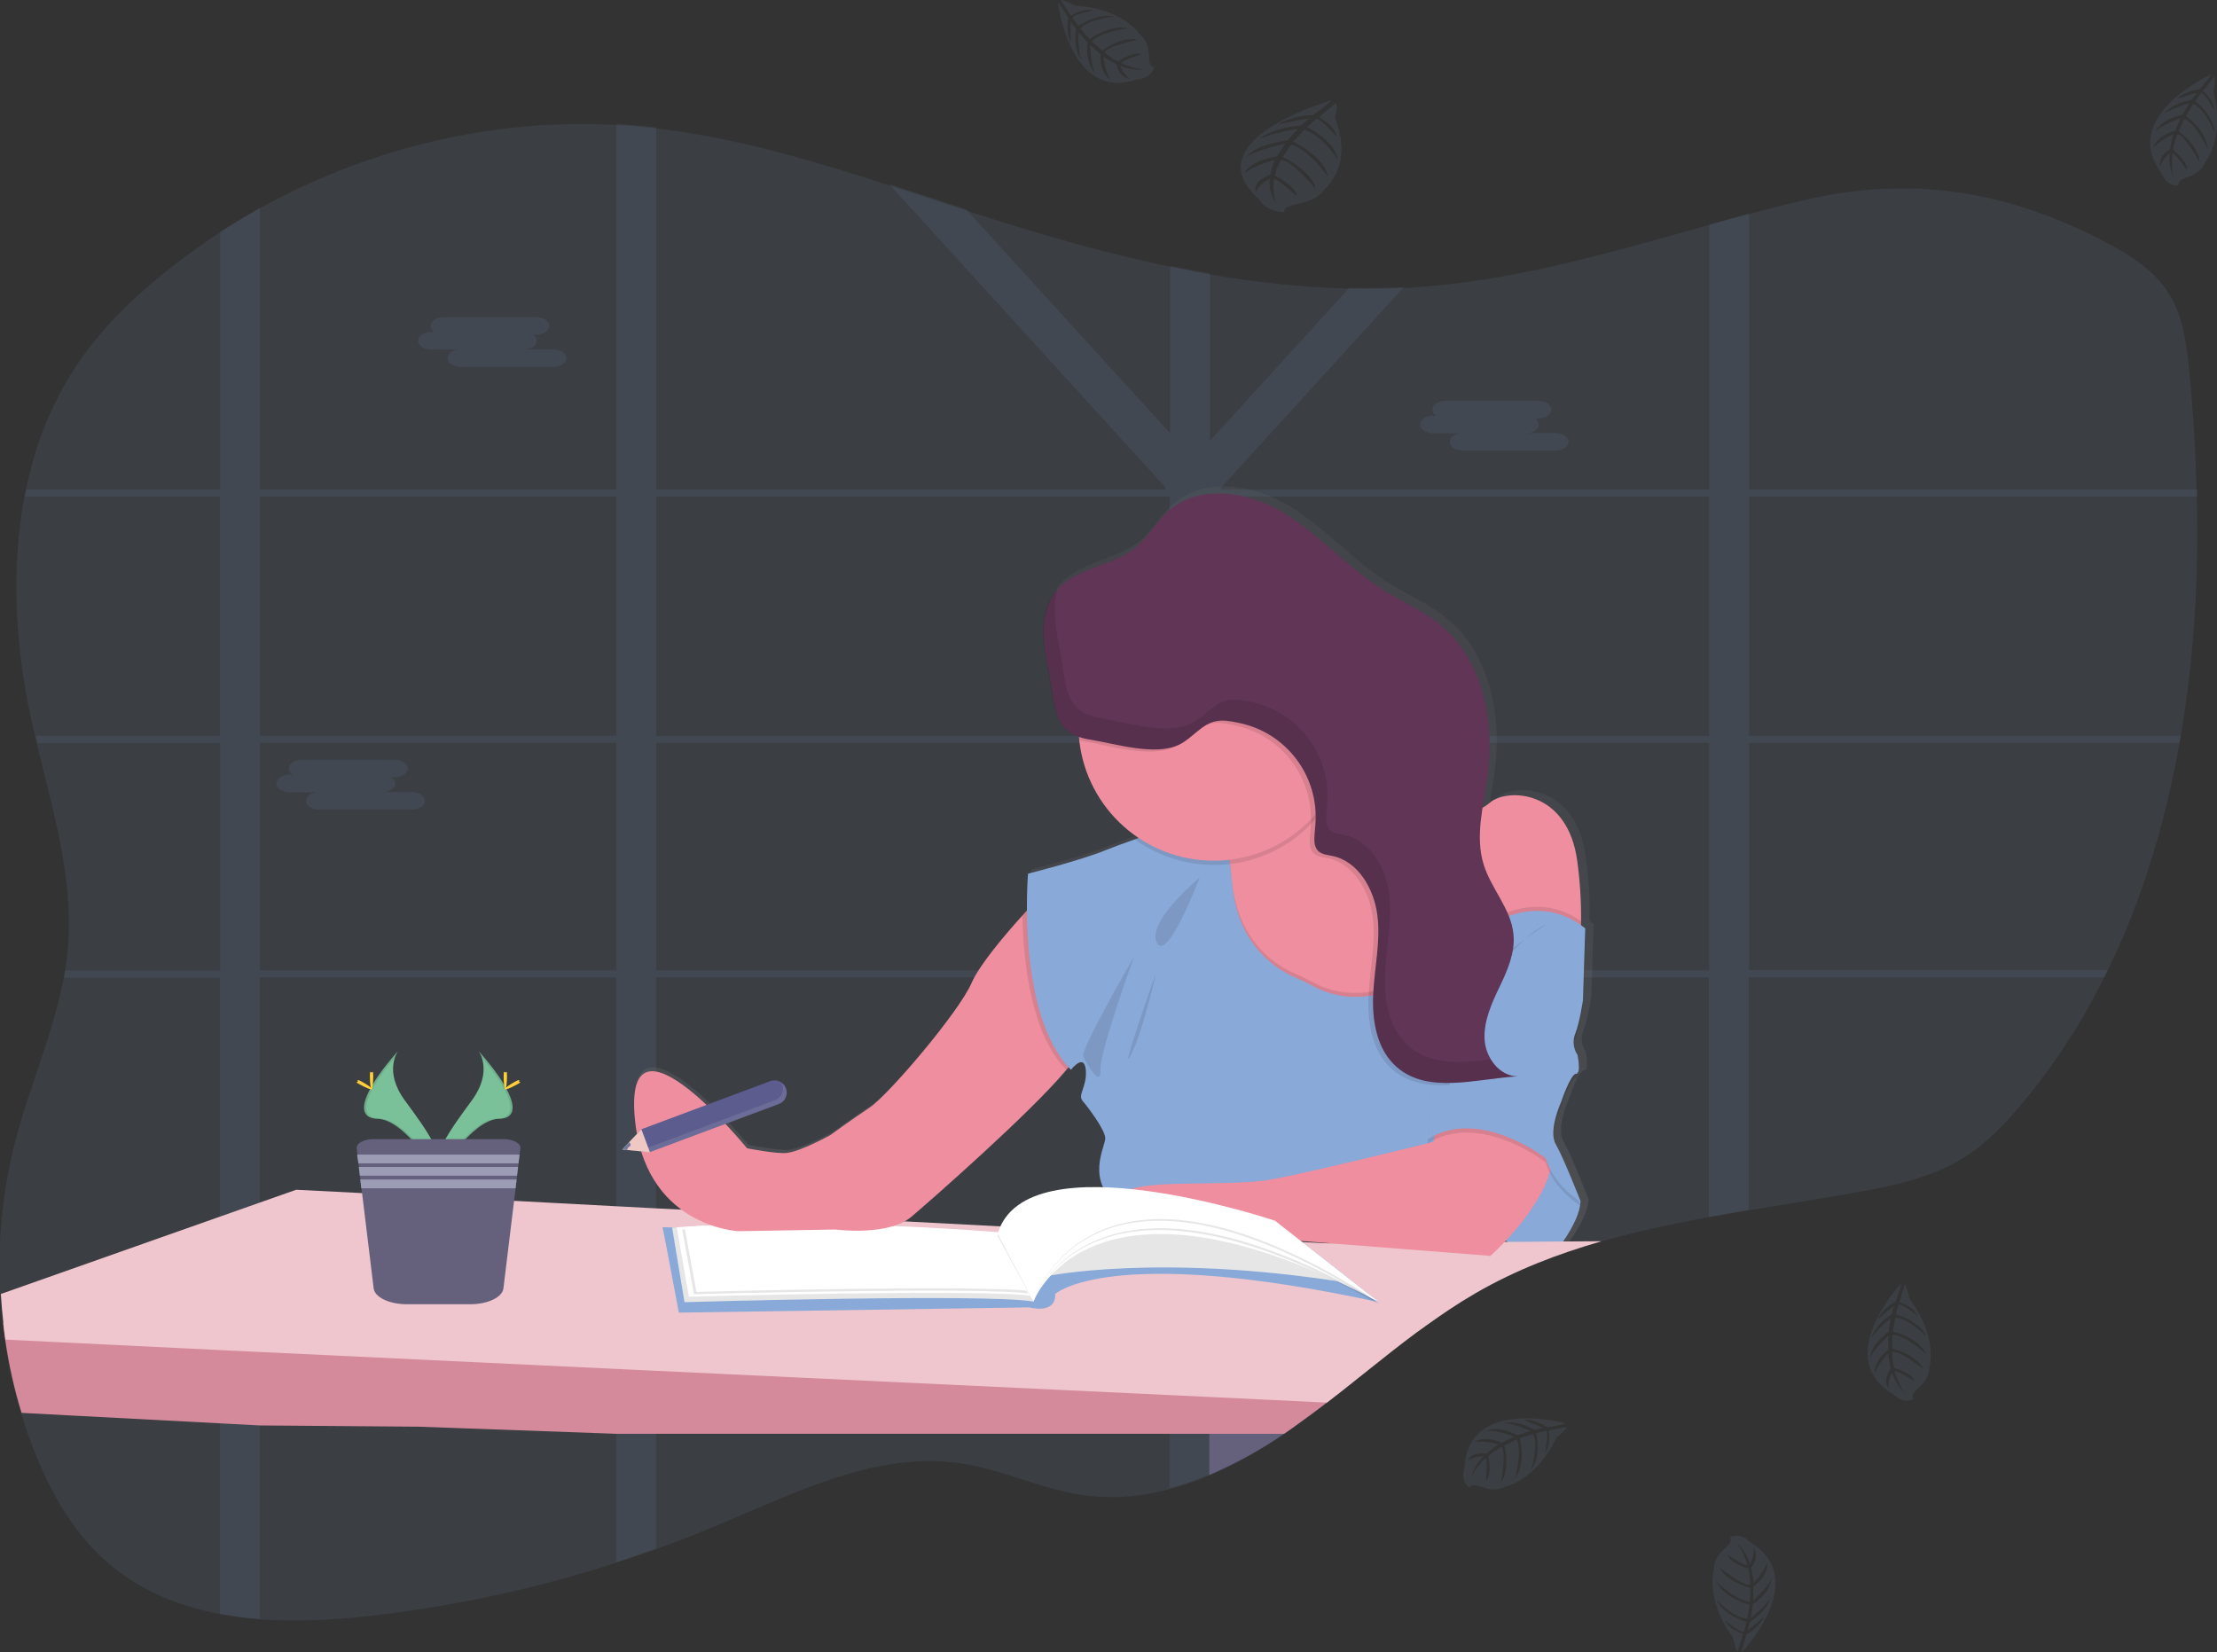 <?xml version="1.0" encoding="utf-8"?>
<!-- Generator: Adobe Illustrator 24.2.3, SVG Export Plug-In . SVG Version: 6.00 Build 0)  -->
<svg version="1.1" id="_x30_fa3c922-2890-4e83-a6a7-5bb6074ca9fa"
	 xmlns="http://www.w3.org/2000/svg" xmlns:xlink="http://www.w3.org/1999/xlink" x="0px" y="0px" viewBox="0 0 1059.1 789.4"
	 style="enable-background:new 0 0 1059.1 789.4;" xml:space="preserve">
<rect x="0" y="0" width="1059.1" height="789.4" fill="#333333" stroke="none"/>
<style type="text/css">
	.st0{opacity:0.1;enable-background:new    ;}
	.st1{opacity:0.1;fill:#89A9D8;enable-background:new    ;}
	.st2{fill:#65617D;}
	.st3{fill:url(#SVGID_1_);}
	.st4{fill:#EE8E9E;}
	.st5{fill:#89A9D8;}
	.st6{fill:#D48A9B;}
	.st7{fill:#EFC6CD;}
	.st8{fill:#FFFFFF;}
	.st9{fill:#7AC19A;}
	.st10{fill:#FFD037;}
	.st11{fill:#9D9CB5;}
	.st12{fill:#603556;}
	.st13{fill:#5C5C8E;}
	.st14{opacity:0.1;fill:#FFFFFF;enable-background:new    ;}
	.st15{fill:#EFC8C4;}
	.st16{fill:#727A9C;}
</style>
<path class="st0" d="M741.9,599.7c0,0,12.7-15.3,13.1-25.4L742.3,553l-11.2-12l-20.9,40.4C710.2,581.4,724,605.2,741.9,599.7z"/>
<path class="st1" d="M1041.8,351.5c-0.2,1.1-0.4,2.2-0.6,3.4c-6.8,38.1-17.8,74.9-34.3,108.7c-0.5,1.1-1.1,2.2-1.7,3.4
	c-10.6,21.3-23.5,41.3-38.7,59.6c-8.2,9.9-17.1,19.3-27.8,26.1c-14.9,9.5-32.3,13.4-49.4,16.5c-17.8,3.3-35.8,6-53.8,9
	c-6.4,1-12.7,2.1-19,3.3c-17.4,3.1-34.6,6.8-51.4,11.6c-20.8,6-41,13.7-60,24.7c-1.5,0.9-3,1.8-4.5,2.7c-1.5,0.9-3,1.8-4.5,2.8
	s-2.9,1.9-4.3,2.8l-2.2,1.5c-0.7,0.5-1.5,1-2.2,1.5c-2.1,1.5-4.2,3-6.4,4.5l-0.1,0.1c-1.4,1-2.8,2-4.2,3c-7.8,5.8-15.4,11.8-23,17.9
	l-4.8,3.8c-2.5,2-4.9,3.9-7.4,5.9c-1.5,1.2-2.9,2.3-4.4,3.4c-1.1,0.8-2.1,1.7-3.2,2.5c-5.4,4.2-10.9,8.2-16.5,12.2
	c-1.3,0.9-2.7,1.9-4,2.8c-11.2,7.7-23.1,14.2-35.5,19.6l-0.2,0.1c-6.1,2.6-12.4,4.8-18.9,6.5c-3.7,1-7.4,1.8-11.1,2.4
	c-10,1.7-20.1,1.9-30.2,0.5c-19.7-2.8-38.1-12-57.8-15.1c-40.5-6.3-79.9,14-118,29.9c-9.3,3.9-18.8,7.6-28.3,11
	c-6.3,2.3-12.7,4.5-19,6.5c-38.9,12.6-78.9,21.1-119.5,25.6c-16.6,1.8-33.9,2.7-50.8,1.4c-6.4-0.5-12.7-1.3-19-2.5
	c-21.4-4-41.3-12.5-57.4-28c-13.4-12.7-22.8-29.3-30-46.6c-2.9-7-5.4-14.1-7.6-21.3c-3.5-11.4-6.1-23-7.8-34.8c-0.4-2.7-0.7-5.3-1-8
	c-0.5-4.6-0.9-9.2-1.2-13.8c-1.4-24.6,1-49.2,7.1-73c6.8-26.4,18.2-51.7,23.2-78.3c0.2-1.1,0.4-2.2,0.6-3.4c0.7-4,1.2-8.1,1.5-12.2
	c2.5-32.6-7.2-64.5-14.9-96.4c-0.3-1.1-0.5-2.2-0.8-3.4c-0.8-3.5-1.6-7.1-2.4-10.6c-7.1-33.8-9.1-69.9-2.8-103.6
	c0.2-1.1,0.4-2.2,0.7-3.4c4.3-20.9,11.8-40.7,23.4-58.4c11.8-18.2,27.4-33.3,44-46.5c8.1-6.5,16.5-12.5,25.1-18.2
	c6.2-4,12.6-7.9,19-11.5c52.1-29,111.5-43.2,170.3-40c3.1,0.2,6.2,0.4,9.3,0.6c3.3,0.3,6.5,0.6,9.7,1c37.8,4.4,74.6,15.2,111.2,27.1
	c12.3,4,24.5,8,36.7,12c5.4,1.8,10.9,3.5,16.3,5.2c26.7,8.4,53.7,16,81.1,21.7c6.3,1.3,12.7,2.5,19,3.7c22,3.9,44.3,6.2,66.6,6.9
	c8.7,0.2,17.3,0.1,26-0.3c4.4-0.2,8.8-0.5,13.2-0.9c45.3-3.9,89-16.9,132.9-29.1c6.3-1.8,12.7-3.5,19-5.2c8.3-2.2,16.7-4.4,25.1-6.4
	c52.2-12.5,98.7-5.3,147.2,20.5c11,5.9,22,13,28.8,23.9c6.8,11,8.4,24.5,9.7,37.6c1.8,18.6,3,37.4,3.4,56.3c0,1.1,0,2.2,0.1,3.4
	C1050.5,275.6,1048.1,314.2,1041.8,351.5z"/>
<path class="st1" d="M695.7,463.6h-3.4v1.5v1.9h3.9L695.7,463.6z M657,463.6C657,463.6,657,463.6,657,463.6l-0.3,2.9v0.2v0.2h29.6
	v-0.2l2.1-3.2H657z M577.9,463.6V354.9h34c-0.4-0.3-0.7-0.6-1.1-0.9l-0.5-0.4c-0.2-0.2-0.4-0.3-0.6-0.5s-0.7-0.5-1.1-0.8
	s-0.6-0.4-1-0.6l-0.2-0.1h0h-29.3v-6l-0.8,0.4l-0.8,0.5h-0.1l-0.2,0.1l-0.5,0.3c-0.2,0.1-0.4,0.2-0.5,0.3c-0.5,0.4-1,0.7-1.5,1.1
	l-0.5,0.4c-0.3,0.3-0.7,0.5-1,0.8c-1.3,1.1-2.6,2.2-4,3.3c-0.3,0.3-0.7,0.5-1,0.8c-0.7,0.5-1.5,1-2.3,1.5c-0.3,0.2-0.7,0.4-1,0.5
	l-0.6,0.3l-0.5,0.2l0,0c-1.2,0.5-2.4,0.9-3.7,1.2v106.2h-51c0,0.1,0.1,0.2,0.1,0.3c0.3,1,0.6,2,0.8,3h50.1v116.5h0.8l0.9,0.1
	l1.6,0.1l2.6,0.3l1.2,0.1l1.3,0.2h0.2c0.8,0.1,1.5,0.2,2.3,0.3l0.5,0.1l1.1,0.2l1.6,0.3l0,0l3.8-0.2l0,0l0.5,0.1
	c0.2,0,0.4,0.1,0.6,0.1V466.9h78.8v-0.2v-0.2l0.3-2.8c0,0,0-0.1,0-0.1L577.9,463.6z M695.7,463.6h-3.4v1.5v1.9h3.9L695.7,463.6z
	 M654.9,463.6l-0.3,3.4h32.9l2.2-3.4H654.9z M577.9,463.6V354.9h34c-0.4-0.3-0.7-0.6-1.1-0.9l-0.5-0.4c-0.2-0.2-0.4-0.3-0.6-0.5
	s-0.7-0.5-1.1-0.8s-0.6-0.4-1-0.6l-0.2-0.1h-0.1h-29.3v-6l-0.8,0.4l-0.8,0.5h-0.1l-0.2,0.1l-0.5,0.3c-0.2,0.1-0.4,0.2-0.5,0.3
	c-0.5,0.4-1,0.7-1.5,1.1l-0.5,0.4c-0.3,0.3-0.7,0.5-1,0.8c-1.3,1.1-2.6,2.2-4,3.3c-0.3,0.3-0.7,0.5-1,0.8c-0.7,0.5-1.5,1-2.3,1.5
	c-0.3,0.2-0.7,0.4-1,0.5l-0.6,0.3l-0.5,0.2l0,0c-1.2,0.5-2.4,0.9-3.7,1.2v106.2h-51c0,0.1,0.1,0.2,0.1,0.3c0.3,1,0.6,2,0.8,3h50.1
	v116.5l0.8,0l0.9,0.1l1.6,0.1l2.6,0.3l1.2,0.1l1.3,0.2h0.2c0.8,0.1,1.5,0.2,2.3,0.3l0.5,0.1l1.1,0.2l1.6,0.3l0,0l3.8-0.2l0,0
	l0.5,0.1c0.2,0,0.4,0.1,0.6,0.1V466.9h76.7l0.4-3.4H577.9z M835.6,237.2h214.2c0-1.1,0-2.2-0.1-3.4H835.6V102
	c-6.4,1.7-12.7,3.5-19,5.2v126.7h-233l-0.6-0.6l0.9-1l0,0l86.7-95.1c-8.7,0.4-17.3,0.5-26,0.3l-66.6,73.1v-79.9
	c-6.4-1.1-12.7-2.3-19-3.6v79.9L461.5,100c-12.2-4-24.5-8.1-36.7-12l132.4,145.3l-0.6,0.6H313.5v-173c-3.2-0.4-6.5-0.7-9.7-1
	c-3.1-0.3-6.2-0.5-9.3-0.6v174.6H124.2V99.3c-6.5,3.6-12.8,7.4-19,11.5v123.1H12.6c-0.2,1.1-0.5,2.2-0.7,3.4h93.2v114.3h-88
	c0.3,1.1,0.5,2.2,0.8,3.4h87.3v108.7H31.2c-0.2,1.1-0.4,2.2-0.6,3.4h74.5v303.9c6.3,1.2,12.6,2,19,2.5V466.9h170.3v279.4
	c6.4-2.1,12.7-4.2,19-6.5V466.9h245.3V711c6.4-1.7,12.7-3.9,18.9-6.5l0.2-0.1V466.9h238.6v114.5c6.3-1.1,12.7-2.2,19-3.3V466.9
	h169.7c0.6-1.1,1.1-2.2,1.7-3.4H835.6V354.9h205.6c0.2-1.1,0.4-2.2,0.6-3.4H835.6V237.2z M124.2,237.2h170.3v114.3H124.2
	L124.2,237.2z M124.2,463.6V354.9h170.3v108.7H124.2z M313.5,237.3h245.3v114.3H313.5L313.5,237.3z M313.5,463.6V354.9h245.3v108.7
	H313.5z M816.5,463.6H577.9V354.9h238.6L816.5,463.6z M816.5,351.6H577.9V240.3l3.3-3.1h235.3L816.5,351.6z M657,463.6
	C657,463.6,657,463.6,657,463.6l-0.3,2.9v0.2v0.2h29.6v-0.2l2.1-3.2H657z M695.7,463.6h-3.4v1.5v1.9h3.9L695.7,463.6z M577.9,463.6
	V354.9h34c-0.4-0.3-0.7-0.6-1.1-0.9l-0.5-0.4c-0.2-0.2-0.4-0.3-0.6-0.5s-0.7-0.5-1.1-0.8s-0.6-0.4-1-0.6l-0.2-0.1h0h-29.4v-6
	l-0.8,0.4l-0.8,0.5h-0.1l-0.2,0.1l-0.5,0.3c-0.2,0.1-0.4,0.2-0.5,0.3c-0.5,0.4-1,0.7-1.5,1.1l-0.5,0.4c-0.3,0.3-0.7,0.5-1,0.8
	c-1.3,1.1-2.6,2.2-4,3.3c-0.3,0.3-0.7,0.5-1,0.8c-0.7,0.5-1.5,1-2.3,1.5c-0.3,0.2-0.7,0.4-1,0.5l-0.6,0.3l-0.5,0.2l0,0
	c-1.2,0.5-2.4,0.9-3.7,1.2v106.2h-51c0,0.1,0.1,0.2,0.1,0.3c0.3,1,0.6,2,0.8,3h50.1v116.5h0.8l0.9,0.1l1.6,0.1l2.6,0.3l1.2,0.1
	l1.3,0.2h0.2c0.8,0.1,1.5,0.2,2.3,0.3l0.5,0.1l1.1,0.2l1.6,0.3l0,0l3.8-0.2l0,0l0.5,0.1c0.2,0,0.4,0.1,0.6,0.1V466.9h78.8v-0.2v-0.2
	l0.3-2.8c0,0,0-0.1,0-0.1L577.9,463.6z"/>
<path class="st1" d="M206,158.6h1.5c-1.1-0.6-1.7-1.7-1.8-2.9l0,0c0-2.3,2.8-4.2,6.3-4.2h44.1c3.5,0,6.3,1.9,6.3,4.2l0,0
	c0,2.3-2.8,4.2-6.3,4.2h-1.5c1.1,0.6,1.7,1.7,1.8,2.9c0,2-2.1,3.6-4.8,4.1h12.7c3.5,0,6.3,1.9,6.3,4.2s-2.8,4.2-6.3,4.2h-44.2
	c-3.5,0-6.3-1.9-6.3-4.2c0-2,2.1-3.6,4.8-4.1H206c-3.5,0-6.3-1.9-6.3-4.2S202.6,158.6,206,158.6z"/>
<path class="st1" d="M684.6,198.6h1.5c-1.1-0.6-1.7-1.7-1.8-2.9l0,0c0-2.3,2.8-4.2,6.3-4.2h44.2c3.5,0,6.3,1.9,6.3,4.2l0,0
	c0,2.3-2.8,4.2-6.3,4.2h-1.5c1.1,0.6,1.7,1.7,1.8,2.9c0,2-2.1,3.6-4.8,4.1h12.7c3.5,0,6.3,1.9,6.3,4.2s-2.8,4.2-6.3,4.2h-44.1
	c-3.5,0-6.3-1.9-6.3-4.2c0-2,2.1-3.6,4.8-4.1h-12.7c-3.5,0-6.3-1.9-6.3-4.2S681.1,198.6,684.6,198.6z"/>
<path class="st1" d="M138.3,370.1h1.5c-1.1-0.6-1.7-1.7-1.8-2.9l0,0c0-2.3,2.8-4.2,6.3-4.2h44.2c3.5,0,6.3,1.9,6.3,4.2l0,0
	c0,2.3-2.8,4.2-6.3,4.2H187c1.1,0.6,1.7,1.7,1.8,2.9c0,2-2.1,3.6-4.8,4.1h12.7c3.5,0,6.3,1.9,6.3,4.2s-2.8,4.2-6.3,4.2h-44.2
	c-3.5,0-6.3-1.9-6.3-4.2c0-2,2.1-3.6,4.8-4.1h-12.7c-3.5,0-6.3-1.9-6.3-4.2S134.8,370.1,138.3,370.1z"/>
<path class="st2" d="M648.9,658.2c-2.5,2-4.9,3.9-7.4,5.9c-1.5,1.2-2.9,2.3-4.4,3.4c-1.1,0.8-2.1,1.7-3.2,2.5
	c-5.4,4.2-10.9,8.2-16.5,12.2c-1.3,0.9-2.7,1.9-4,2.8c-11.2,7.7-23.1,14.2-35.5,19.6l-0.2,0.1v-46.4H648.9z"/>
<linearGradient id="SVGID_1_" gradientUnits="userSpaceOnUse" x1="602.852" y1="135.407" x2="602.852" y2="502.404" gradientTransform="matrix(1 0 0 -1 -70.44 734.71)">
	<stop  offset="0" style="stop-color:#808080;stop-opacity:0.25"/>
	<stop  offset="0.54" style="stop-color:#808080;stop-opacity:0.12"/>
	<stop  offset="1" style="stop-color:#808080;stop-opacity:0.1"/>
</linearGradient>
<path class="st3" d="M760.2,476l1.1-34.5c-0.7-0.5-1.3-1-2-1.5c0.3-10.3-0.3-20.6-1.8-30.8c-4.5-34.5-33.9-35.3-42.2-28.2
	c-1.1,0.9-2.3,1.8-3.6,2.5c0.8-4.9,1.7-9.9,2.3-14.8c3.6-26.3-2-55.9-22.4-72.9c-8.5-7.1-19-11.5-28.4-17.4
	c-16.8-10.6-30.1-26.3-47.1-36.6s-40.9-14.2-55.7-0.9c-5.8,5.1-9.5,12.3-15.4,17.2c-11,9.2-28.2,9.9-37.8,20.2l0,0
	c-0.5,0.5-0.9,1-1.4,1.6c-8,10.3-5.8,24.8-3.3,37.5c3.1,15.3,1.8,27.6,14.9,32c0,0.6,0.1,1.2,0.2,1.8c2.2,19,12.6,36.1,28.6,46.7
	l-2.1,0.8c-5.7,2-10.8,3.9-14.1,5.3c-12,4.9-37.3,11.3-37.3,11.3s-0.6,7.2-0.5,17.8c-8.4,9.1-22.5,25.2-26.6,34.8
	c-6,13.9-39.9,53.7-48.9,59.7s-18.8,13.1-18.8,13.1s-14.3,7.9-21.1,8.6c-4.7,0.5-19.2-2.3-19.2-2.3s-58-71-54.2-16.5
	s50,56.3,50,56.3l46.7-0.8c0,0,25.2,3.4,36.5-6c9.6-8,59.6-51.9,75.7-71.8c0.4,0.4,0.7,0.8,1.1,1.2c0,0,6.4-8.3,7.2,0
	c0.8,8.3-4.2,12-1.5,15s10.5,13.5,10.9,17.7s-10.5,21,7.9,33.8c0.3,0.2,0.6,0.4,0.9,0.6c3.3,7.5,13.8,14.8,13.8,14.8l56.5-0.8
	l106.5,8.3c0,0,3.2-2.8,7.5-7.3c5.7,5.3,13.7,9.8,22.6,7c0,0,12.8-15.4,13.2-25.5c0,0-8.3-21.4-12-27.8s2.6-20.3,2.6-20.3
	s4.5-13.5,7.2-13.5s0.8-9,0.8-9c-2-3-2.4-6.8-1.1-10.1C758.7,486.5,760.2,476,760.2,476z"/>
<path class="st4" d="M696.3,468.2l-4,4.7l0,0l-16.2,18.8l-21.1,1.3l-33.8,2.1c0,0-45.6-54.9-37-66.9c3.1-4.3,3.6-10,3-15.4
	c-0.1-0.7-0.2-1.5-0.3-2.2c-1-5.7-2.8-11.2-5.3-16.4l1.1-0.5l0.7-0.3l39.8-18.2l9.9-4.5c0.5,2.7,1.4,5.3,2.7,7.8
	c0.2,0.4,0.4,0.8,0.6,1.1c13.6,22.5,57.2,8.3,57.2,8.3L696.3,468.2z"/>
<path class="st4" d="M755.3,440.1c-0.3,13.6-2.5,19.5-2.5,19.5l-56.4,8.6l-2.1-14.6l-8.3-57.8l7.8-7.8c6.3,1.4,13-0.3,17.9-4.5
	c8.2-7.1,37.3-6.4,41.8,28C754.8,420.9,755.4,430.5,755.3,440.1z"/>
<path class="st5" d="M741.9,599.7c0,0,12.7-15.3,13.1-25.4L742.3,553l-11.2-12l-20.9,40.4C710.2,581.4,724,605.2,741.9,599.7z"/>
<path class="st6" d="M637.1,667.5c-1.1,0.8-2.1,1.7-3.2,2.5c-5.4,4.2-10.9,8.2-16.5,12.2c-1.3,0.9-2.7,1.9-4,2.8h-54.6H313.5h-19.1
	l-94.4-3.4l-75.9-0.6l-19-1l-94.8-5c-3.5-11.4-6.1-23.1-7.8-34.9c-0.4-2.7-0.7-5.3-1-8l103.6,5.7l19,1.1l170.3,9.5l19,1.1L558.8,663
	l18.9,1.1h0.2L637.1,667.5z"/>
<path class="st7" d="M765.1,593c-20.8,6-41,13.7-60,24.7c-1.5,0.9-3,1.8-4.5,2.7s-3,1.8-4.5,2.8s-2.9,1.9-4.3,2.8l-2.2,1.5l-2.2,1.5
	c-2.1,1.5-4.2,3-6.4,4.5l-0.1,0.1c-1.4,1-2.8,2-4.2,3c-7.8,5.8-15.4,11.8-23,17.9c-1.6,1.3-3.2,2.6-4.8,3.8l-7.4,5.9
	c-1.5,1.2-2.9,2.3-4.4,3.4c-1.1,0.8-2.1,1.7-3.2,2.5l-56-2.7h-0.2l-18.9-0.9l-245.5-11.6l-19-0.9l-170.3-8.1l-19-0.9L2.6,640
	c-0.4-2.7-0.7-5.3-1-8c-0.5-4.6-0.9-9.2-1.2-13.8l104.8-37l19-6.7l17.3-6.1l31.4,1.6l72.7,3.7l0,0l48.9,2.6l19,1l12.2,0.6l0,0
	l2.9,0.2l0,0l102.4,5.3l0,0l1.1,0.1l0,0l45.7,2.4h0.5h0.3l0,0l4.6,0.2l0,0l15.6,0.8l19.5,1l0,0l6.4,0.3l0,0l1.2,0.1l9.1,0.5l0,0
	l2.6,0.1l0,0l8.7,0.5l0,0l3.5,0.2h0.1h0.7l0,0l8.1,0.4l12.6,0.7h0.1l3.9,0.2h0.4l2.3,0.1l5.7,0.3l0,0l5,0.3h0l5.6,0.3h0.1l4.2,0.2
	l0,0l3.3,0.2l11.6,0.6l0,0l2.1,0.1h0.7l1,0.1l0,0l3.4,0.2l0,0l1.5,0.1l0,0l11.8,0.6h1.1l17.4-0.2h0.1l66.2-0.5l0,0h1.3h1.3h3.9l0,0
	l21.3-0.2h3.2L765.1,593z"/>
<path class="st5" d="M318.1,594.3l6.2,32.8l167.5-2.5c0,0,12.6,3.6,12.3-6.4c0,0,25.5-24.1,154.6,3.9l-49.6-38.9l-135.5,7.3
	l-157.1-4.2L318.1,594.3z"/>
<path class="st8" d="M321.1,586.5l5.9,35.6c0,0,144-4.2,166.6-0.3l-17.1-32.5C476.6,589.3,389.5,581.2,321.1,586.5z"/>
<path class="st0" d="M321.1,586.5l5.9,35.6c0,0,144-4.2,166.6-0.3l-17.1-32.5C476.6,589.3,389.5,581.2,321.1,586.5z"/>
<path class="st8" d="M323.3,586.4l5.8,33.1c0,0,142.2-3.9,164.6-0.3L476.8,589C476.8,589,390.8,581.4,323.3,586.4z"/>
<path class="st0" d="M325.9,587.4l5.6,30.9c0,0,139-3.7,161-0.2l-16.5-28.3C476.1,589.8,391.9,582.7,325.9,587.4z"/>
<path class="st8" d="M327,586.2l5.7,31c0,0,139.1-3.7,161-0.2l-16.5-28.3C477.2,588.7,393,581.6,327,586.2z"/>
<path class="st9" d="M228.6,502.1c0,0,7.3,9.5-3.4,23.9c-10.6,14.4-19.4,26.5-15.9,35.5c0,0,16-26.7,29.1-27S243,518.2,228.6,502.1z
	"/>
<path class="st0" d="M228.6,502.1c0.6,0.9,1.1,1.9,1.5,3c12.7,15,19.5,29,7.3,29.3c-11.4,0.3-25.1,20.7-28.4,25.9
	c0.1,0.4,0.2,0.8,0.4,1.2c0.2,0.6,16-26.7,29.1-27S243,518.2,228.6,502.1z"/>
<path class="st10" d="M242.2,514.2c0,3.3-0.4,6.1-0.8,6.1s-0.8-2.7-0.8-6.1c0-3.3,0.5-1.8,0.9-1.8S242.2,510.9,242.2,514.2z"/>
<path class="st10" d="M246.8,518.2c-2.9,1.6-5.5,2.6-5.7,2.2s2-2,4.9-3.6s1.8-0.4,2,0S249.8,516.6,246.8,518.2z"/>
<path class="st9" d="M190.2,502.1c0,0-7.3,9.5,3.4,23.9c10.6,14.4,19.4,26.5,15.9,35.5c0,0-16-26.7-29.1-27S175.8,518.2,190.2,502.1
	z"/>
<path class="st0" d="M190.2,502.1c-0.6,0.9-1.1,1.9-1.5,3c-12.7,15-19.5,29-7.3,29.3c11.4,0.3,25.1,20.7,28.4,25.9
	c-0.1,0.4-0.2,0.8-0.4,1.2c-0.2,0.6-16-26.7-29.1-27S175.8,518.2,190.2,502.1z"/>
<path class="st10" d="M176.7,514.2c0,3.3,0.4,6.1,0.8,6.1s0.8-2.7,0.8-6.1c0-3.3-0.5-1.8-0.9-1.8S176.7,510.9,176.7,514.2z"/>
<path class="st10" d="M172.1,518.2c2.9,1.6,5.5,2.6,5.7,2.2s-2-2-4.9-3.6s-1.8-0.4-2,0S169.1,516.6,172.1,518.2z"/>
<path class="st2" d="M248.6,548.6l-0.4,3l-0.5,4.2l-0.2,1.8l-0.5,4.2l-0.2,1.8l-0.5,4.2l-5.8,47.7c-0.5,4.3-7.5,7.6-15.9,7.6h-30.2
	c-8.4,0-15.4-3.3-15.9-7.6l-5.8-47.7l-0.5-4.2l-0.2-1.8l-0.5-4.2l-0.2-1.8l-0.5-4.2l-0.4-3c-0.3-2.4,3.5-4.4,8.2-4.4h61.9
	C245.1,544.2,248.9,546.2,248.6,548.6z"/>
<polygon class="st11" points="248.2,551.6 247.7,555.8 171.2,555.8 170.6,551.6 "/>
<polygon class="st11" points="247.5,557.5 247,561.7 171.9,561.7 171.4,557.5 "/>
<polygon class="st11" points="246.8,563.5 246.3,567.7 172.6,567.7 172.1,563.5 "/>
<path class="st4" d="M340.9,544.8c0,0-19.4-18.7-18.7,5.6S340.9,544.8,340.9,544.8z"/>
<path class="st4" d="M515.2,502.2c-0.4,1.9-2.5,5-5.8,8.9c-16.8,20.3-64.8,62.4-74.1,70.3c-11.2,9.3-36.2,6-36.2,6l-46.3,0.8
	c0,0-45.9-1.9-49.7-56s53.8,16.4,53.8,16.4s14.4,2.8,19,2.2c6.7-0.7,20.9-8.6,20.9-8.6s9.7-7.1,18.7-13.1s42.6-45.6,48.6-59.4
	c3.8-8.8,16-23.1,24.4-32.4c4.8-5.4,8.4-9,8.4-9S517.8,490.6,515.2,502.2z"/>
<path class="st0" d="M515.2,502.2c-0.4,1.9-2.5,5-5.8,8.9c-17-17.3-20.5-51.8-21-73.8c4.8-5.4,8.4-9,8.4-9S517.8,490.6,515.2,502.2z
	"/>
<path class="st0" d="M692.3,472.9L692.3,472.9l-16.2,18.8l-21.1,1.3l-33.8,2.1c0,0-45.6-54.9-37-66.9c3.1-4.3,3.6-10,3-15.4
	c-0.1-0.7-0.2-1.5-0.3-2.2c-1-5.7-2.8-11.2-5.3-16.4l1.1-0.5l0.7-0.3c1.8,5,3,10.1,3.7,15.3c0.1,0.7,0.2,1.5,0.3,2.2
	c0.3,2.7,0.7,5.7,1,9c2.6,30.2,21.6,41.6,30.2,45.2c2.8,1.2,5.5,2.5,8.1,3.9c8.3,4.6,17.8,6.3,27.1,4.9
	c21.2-2.8,38.5-18.2,38.5-18.2l0.1,15.1L692.3,472.9z"/>
<path class="st5" d="M693,590.3c0,0-138.9-0.4-157.2-13.1s-7.5-29.5-7.8-33.6s-8.2-14.6-10.8-17.6s2.2-6.7,1.5-14.9
	c-0.8-8.2-7.1,0-7.1,0c-26.2-26.5-20.5-93.7-20.5-93.7s25-6.3,37-11.2c3.2-1.3,8.3-3.2,14-5.2l2.1-0.8c14.7-5.2,32.1-11.2,32.1-11.2
	s3.3-2.4,6.7,4.7c1.5,3.3,3.1,8.5,4.3,16.9c0.1,0.7,0.2,1.5,0.3,2.2c0.3,2.7,0.7,5.7,1,9c2.6,30.2,21.6,41.6,30.2,45.2
	c2.8,1.2,5.5,2.5,8.1,3.9c8.3,4.6,17.8,6.3,27.1,4.9c21.2-2.8,38.5-18.2,38.5-18.2l0.1,15.2l0.3,45.5L693,590.3z"/>
<path class="st4" d="M687,531.3l-2.2,14.2c0,0-55.3,13.8-76.9,17.9s-68.3-1.1-71.7,7.8s14.2,21.3,14.2,21.3l56-0.8L712,600
	c0,0,40.3-35.5,27.3-60.1S687,531.3,687,531.3z"/>
<path class="st0" d="M573.1,419.3c0,0-25.4,20.9-20.5,31S573.1,419.3,573.1,419.3z"/>
<path class="st0" d="M541.8,457c0,0-25.8,44.4-24.3,47.8s8.6,15.3,8.2,6.3C525.3,502.2,541.8,457,541.8,457z"/>
<path class="st0" d="M552.2,464.9c0,0-6,27.6-12,39.2C534.3,515.6,552.2,464.9,552.2,464.9z"/>
<path class="st0" d="M636.6,379.6c-10,18.4-28.3,30.8-49.1,33.2h-0.1c-16.1,1.9-32.3-2.4-45.5-11.9c15-5.4,34.2-11.9,34.2-11.9
	s3.3-2.4,6.7,4.7l50.4-23C633.8,373.9,634.9,376.9,636.6,379.6z"/>
<path class="st4" d="M644.4,346.5c0,11.2-2.9,22.3-8.5,32.1c-2.7,4.7-5.9,9-9.6,12.8c-10.4,10.8-24.2,17.7-39.2,19.4H587
	c-2.4,0.3-4.8,0.4-7.2,0.4c-32.9,0-60.5-24.7-64.2-57.3c-0.3-2.4-0.4-4.9-0.4-7.3c0-35.7,28.9-64.6,64.6-64.6
	C615.5,281.9,644.4,310.8,644.4,346.5L644.4,346.5z"/>
<path class="st0" d="M686.3,468.7l6-9c0,0,32.9-39.2,65-14.2l-1.1,34.4c0,0-1.5,10.5-3.7,16c-1.3,3.3-0.9,7.1,1.1,10.1
	c0,0,1.9,9-0.7,9s-7.1,13.4-7.1,13.4s-6.3,13.8-2.6,20.2s12,27.6,12,27.6s-13.1-7.8-16.8-20.9c0,0-31.7-24.7-56.4-9L686.3,468.7z"/>
<path class="st0" d="M755.3,440.1c-0.3,13.6-2.5,19.5-2.5,19.5l-56.4,8.6l-2.1-14.6C701.6,445.9,728.5,421.4,755.3,440.1z"/>
<path class="st5" d="M686.3,466.7l6-9c0,0,32.9-39.2,65-14.2l-1.1,34.4c0,0-1.5,10.5-3.7,16c-1.3,3.3-0.9,7.1,1.1,10.1
	c0,0,1.9,9-0.7,9s-7.1,13.4-7.1,13.4s-6.3,13.8-2.6,20.2s12,27.6,12,27.6s-13.1-7.8-16.8-20.9c0,0-31.7-24.7-56.4-9L686.3,466.7z"/>
<path class="st0" d="M739.3,441.3c0,0-54.1,33.2-51.5,62.4C687.8,503.7,718,450.3,739.3,441.3z"/>
<path class="st0" d="M692.3,472.9l0.3,45.5c-10.2,0.5-19.9-0.9-27.5-7.5c-5.3-4.6-8.4-11-10-17.9c-1.2-5.6-1.6-11.3-1.3-16.9
	c0-0.1,0-0.1,0-0.2c0.6-12.6,3.5-25.1,2-37.6s-9.1-25.7-21.5-28.3c-2.4-0.5-5.2-0.7-6.9-2.5c-1.9-2-1.8-5.1-1.6-7.9l0.4-4.7
	c0.1-1.2,0.1-2.4,0.1-3.6c0-21.9-15.5-40.7-37-44.9l-0.4-0.1c-3.5-0.7-7.1-1.4-10.6-0.6c-6.6,1.5-10.9,8-17,11
	c-11.7,5.8-31.2-0.5-43.5-2.6c-0.8-0.1-1.6-0.3-2.3-0.5c-0.3-2.4-0.4-4.9-0.4-7.3c0-35.7,29-64.6,64.6-64.6s64.6,29,64.6,64.6
	c0,11.2-2.9,22.3-8.5,32c0.2,0.4,0.4,0.8,0.6,1.1c13.6,22.5,57.2,8.3,57.2,8.3l2.6,80.3L692.3,472.9z"/>
<path class="st12" d="M563.6,355.6c6.1-3.1,10.3-9.5,17-11c3.5-0.8,7.1-0.1,10.6,0.6l0.4,0.1c22.8,4.5,38.6,25.4,36.8,48.5l-0.4,4.7
	c-0.2,2.8-0.3,5.9,1.6,7.9c1.7,1.8,4.5,2,6.9,2.5c12.4,2.6,19.9,15.8,21.5,28.3s-1.4,25.2-2,37.8s1.7,26.5,11.3,34.8
	c15,13,37.8,5.6,57.7,4.4c-8.8,0-15.4-9.1-15.8-17.8s3.4-17.1,7.2-25s7.5-16.4,6.6-25.1c-1.1-12-10.6-21.6-14.2-33.2
	c-4.2-13.4-0.2-27.9,1.8-41.8c3.6-26.2-2-55.6-22.2-72.5c-8.5-7.1-18.8-11.4-28.2-17.3c-16.7-10.6-29.9-26.1-46.8-36.4
	s-40.6-14.1-55.3-0.9c-5.7,5.1-9.4,12.2-15.2,17.1c-11.5,9.6-29.7,9.8-38.8,21.7c-7.9,10.2-5.8,24.7-3.2,37.3
	c3.4,16.9,1.5,30,19.5,33C532.4,355.1,551.9,361.5,563.6,355.6z"/>
<path class="st0" d="M712.2,506.2c-14.5,1.8-28.8,2.7-39.3-6.4c-9.5-8.3-11.9-22.2-11.3-34.8s3.5-25.2,2-37.8s-9.1-25.7-21.5-28.3
	c-2.4-0.5-5.2-0.7-6.9-2.5c-1.9-2-1.8-5.1-1.6-7.9l0.4-4.7c1.8-23.2-14-44-36.8-48.5l-0.4-0.1c-3.5-0.7-7.1-1.4-10.6-0.6
	c-6.6,1.5-10.9,8-17,11c-11.7,5.9-31.2-0.5-43.5-2.5c-18-3-16.1-16.1-19.5-33c-1.9-9.4-3.6-19.9-1-28.8c-0.5,0.5-0.9,1-1.4,1.6
	c-7.9,10.2-5.8,24.7-3.2,37.3c3.4,16.9,1.5,30,19.5,33c12.3,2,31.8,8.4,43.5,2.5c6.1-3.1,10.3-9.5,17-11c3.5-0.8,7.1-0.1,10.6,0.6
	l0.4,0.1c22.8,4.5,38.6,25.4,36.8,48.5l-0.4,4.7c-0.2,2.8-0.3,5.9,1.6,7.9c1.7,1.8,4.5,2,6.9,2.5c12.4,2.6,19.9,15.8,21.5,28.3
	s-1.4,25.2-2,37.8s1.7,26.5,11.3,34.8c15,13,37.8,5.6,57.7,4.4C719.6,514.2,715,510.8,712.2,506.2z"/>
<path class="st13" d="M306.4,539.5l61.6-23c3-1.1,6.4,0.4,7.5,3.4l0,0c1.1,3-0.4,6.4-3.4,7.5l-61.6,23l-13.2-1.3L306.4,539.5z"/>
<path class="st14" d="M373.7,518.1L373.7,518.1c1.1,3-0.4,6.4-3.5,7.5l-61.7,23.1l-9.9-1l-1.4,1.5l13.2,1.3l61.6-23
	c3-1.1,4.6-4.5,3.4-7.5l0,0c-0.5-1.2-1.3-2.2-2.4-2.9C373.3,517.4,373.5,517.7,373.7,518.1z"/>
<polygon class="st15" points="306.4,539.5 310.5,550.5 299.6,549.4 297.3,549.2 300.5,545.7 "/>
<path class="st16" d="M300.5,545.7c0.3,0.2,0.5,0.4,0.6,0.7c0.2,0.3,0.2,0.7,0,1.1c-0.2,0.2-0.4,0.3-0.6,0.4
	c-0.5,0.3-0.8,0.9-0.9,1.5l-2.4-0.2L300.5,545.7z"/>
<path class="st8" d="M499.9,609.7c0,0,53.4-11.2,143,3L607.8,587L544,573.9l-45.2,12L499.9,609.7z"/>
<path class="st0" d="M499.9,609.7c0,0,53.4-11.2,143,3L607.8,587L544,573.9l-45.2,12L499.9,609.7z"/>
<path class="st8" d="M493.7,621.8c0,0,26.9-72.7,165,0.2l-49.6-31.9c0,0-118.8-32.8-132.5,5L493.7,621.8z"/>
<path class="st0" d="M493.7,621.8c0,0,26.9-77.8,165,1.4l-49.6-34.6c0,0-118.8-39.2-132.5,1.8L493.7,621.8z"/>
<path class="st8" d="M493.7,621.8c0,0,26.9-78.9,165,0.2l-49.6-34.6c0,0-118.8-38.1-132.5,3L493.7,621.8z"/>
<path class="st0" d="M493.7,621.8c0,0,26.9-87.7,165,1.3l-49.6-38.9c0,0-118.8-40-132.5,6.2L493.7,621.8z"/>
<path class="st8" d="M493.7,621.8c0,0,26.9-88.8,165,0.3l-49.6-38.9c0,0-118.8-40-132.5,6.2L493.7,621.8z"/>
<path class="st1" d="M908,613.4c0,0-33.2,35.5-3.3,52.8c0,0,3.9,4.7,9.5,2.2c0,0-1.9-1.7,1.9-4.9c1.3-1.2,2.5-2.5,3.5-3.9
	c1.4-1.9,2.1-4.3,2.1-6.7l0,0c0,0,4.3-14.1-9.5-32.4c0,0-1.2-6.1-2.3-6.8l-2.5,8.5c0,0,6.3,1.6,8.7,6.4c0,0-8.3-6.5-9.2-5.2
	c-0.2,0.3-1.1,4.6-1.1,4.6s11,2.8,14.4,10.4c0,0-8.9-9.1-14.8-8.8l-1.1,6.6c0,0,11.8,2.4,16,10.9c0,0-9.6-9.2-16.2-9.4l-0.2,6.6
	c0,0,11.4,2.6,14.9,9.7c0,0-12.2-9.5-14.9-8.1c0,0,0.2,6.1,1,7.7c0,0,8.2,2,9.8,6.3c0,0-8.8-5.5-9.6-4.7c0,0,2.4,7.9,5.7,11.2
	c0,0-5.2-4.6-6.9-10.8c0,0-2.2,3.9-1.7,7.7c0,0-3.3-3.6,1.1-9.6c0,0-1.6-6.2-1.2-7.2c0,0-5.2,5.3-6.5,10c0,0-1-5.9,6.5-11.7v-6.7
	c0,0-7.2,6.6-8.7,10.7c0,0-0.1-6.2,8.8-12.4l1-6.5c0,0-6.6,5.2-9.2,9.4c0,0,1.1-5.8,9.6-11.3l1.2-4.2c0,0-4.8,3.9-6,5.1
	s-1.7,1-1.7,1c1.9-3.4,4.8-6.1,8.2-7.9C905.5,622.3,908.6,613.7,908,613.4z"/>
<path class="st1" d="M1056.2,35.6c0,0-44.3,20-23.4,47.4c0,0,1.8,5.9,7.9,5.7c0,0-1.1-2.3,3.6-3.8c1.7-0.5,3.3-1.3,4.8-2.2
	c2-1.3,3.6-3.1,4.5-5.4l0,0c0,0,9.4-11.3,3.8-33.5c0,0,1.2-6.1,0.5-7.2l-5.6,6.9c0,0,5.2,3.9,5.6,9.3c0,0-5.2-9.3-6.4-8.3
	c-0.3,0.2-2.8,3.8-2.8,3.8s9,6.9,9.3,15.2c0,0-4.7-11.9-10.3-13.8l-3.5,5.7c0,0,9.9,6.8,10.6,16.2c0,0-5.3-12.2-11.3-14.9l-2.7,6
	c0,0,9.6,6.8,10,14.7c0,0-7.6-13.5-10.6-13.2c0,0-2.2,5.7-2,7.5c0,0,6.7,5,6.6,9.6c0,0-6-8.5-7-8c0,0-0.9,8.2,0.9,12.5
	c0,0-3.1-6.3-2.2-12.6c0,0-3.6,2.7-4.5,6.4c0,0-1.6-4.6,4.7-8.4c0,0,0.9-6.3,1.7-7.1c0,0-6.8,2.9-9.8,6.7c0,0,1.3-5.8,10.5-8.3
	l2.6-6.1c0,0-9.2,3.3-12.1,6.5c0,0,2.3-5.8,12.9-8l3.4-5.6c0,0-8.1,2.3-12.2,5.1c0,0,3.3-4.9,13.2-6.7l2.7-3.5c0,0-5.9,1.8-7.6,2.4
	c-1.6,0.7-2,0.3-2,0.3c3.1-2.4,6.8-3.8,10.7-4.2C1050.6,42.8,1056.6,36,1056.2,35.6z"/>
<path class="st1" d="M635.8,48c0,0-66.5,19-34.2,47.3c0,0,2.9,6,12.1,6c0,0-1.7-2.3,5.4-3.7c2.5-0.5,4.9-1.2,7.2-2.1
	c2.7-1,5.1-2.8,6.6-5.3l0,0c0,0,14-11.2,4.8-33.8c0,0,1.7-6.2,0.5-7.2L630,56c0,0,8,4.1,8.7,9.5c0,0-8.1-9.5-10-8.6
	c-0.4,0.2-4.2,3.8-4.2,3.8s13.9,7.2,14.5,15.6c0,0-7.4-12.1-16-14.2l-5.2,5.6c0,0,15.2,7.1,16.5,16.7c0,0-8.4-12.5-17.5-15.4l-4,6
	c0,0,14.6,7.1,15.6,15.1c0,0-11.8-13.9-16.4-13.7c0,0-3.1,5.7-2.8,7.5c0,0,10.3,5.3,10.3,9.9c0,0-9.3-8.7-10.9-8.3
	c0,0-1.1,8.2,1.7,12.7c0,0-4.8-6.4-3.7-12.8c0,0-5.3,2.6-6.6,6.4c0,0-2.6-4.7,6.9-8.4c0,0,1.2-6.4,2.3-7.1c0,0-10.2,2.7-14.7,6.5
	c0,0,1.9-5.9,15.6-8.1l3.8-6.1c0,0-13.8,3.1-18.2,6.3c0,0,3.3-5.8,19.3-7.8l5-5.6c0,0-12.2,2.1-18.3,4.8c0,0,4.8-4.8,19.8-6.4l4-3.4
	c0,0-8.9,1.6-11.4,2.2s-3,0.2-3,0.2c5-2.4,10.5-3.8,16-3.9C627.3,55.1,636.4,48.4,635.8,48z"/>
<path class="st1" d="M832.1,789.4c0,0,33.5-35.2,3.8-52.7c0,0-3.9-4.7-9.5-2.3c0,0,1.9,1.7-1.9,4.9c-1.3,1.1-2.5,2.4-3.6,3.9
	c-1.4,1.9-2.2,4.3-2.1,6.6l0,0c0,0-4.5,14,9.1,32.5c0,0,1.2,6.1,2.2,6.8l2.6-8.5c0,0-6.3-1.7-8.7-6.5c0,0,8.3,6.6,9.1,5.3
	c0.2-0.3,1.2-4.6,1.2-4.6s-11-3-14.3-10.5c0,0,8.8,9.2,14.7,8.9l1.1-6.6c0,0-11.7-2.5-15.9-11c0,0,9.5,9.3,16.1,9.6l0.2-6.6
	c0,0-11.4-2.8-14.9-9.9c0,0,12.1,9.7,14.8,8.3c0,0-0.1-6.1-1-7.7c0,0-8.1-2.1-9.8-6.4c0,0,8.8,5.6,9.5,4.8c0,0-2.3-7.9-5.6-11.3
	c0,0,5.2,4.6,6.8,10.8c0,0,2.3-3.8,1.7-7.7c0,0,3.2,3.7-1.2,9.6c0,0,1.5,6.2,1.1,7.2c0,0,5.2-5.2,6.6-9.9c0,0,1,5.9-6.6,11.6
	l-0.1,6.7c0,0,7.2-6.5,8.8-10.6c0,0,0,6.2-8.9,12.3l-1,6.5c0,0,6.7-5.2,9.3-9.3c0,0-1.2,5.8-9.7,11.2l-1.2,4.2c0,0,4.8-3.8,6.1-5.1
	s1.7-1,1.7-1c-2,3.3-4.8,6.1-8.3,7.9C834.7,780.6,831.6,789.2,832.1,789.4z"/>
<path class="st1" d="M505.4,1.2c0,0,5.7,48.2,38.2,36.6c0,0,6.1,0.1,7.8-5.8c0,0-2.5,0.4-2.5-4.6c0-1.8-0.3-3.5-0.7-5.2
	c-0.6-2.3-1.9-4.4-3.8-5.9l0,0c0,0-8-12.4-30.9-13.6c0,0-5.5-3-6.7-2.6l4.9,7.4c0,0,5.3-3.8,10.5-2.5c0,0-10.4,2.1-9.8,3.6
	c0.1,0.3,2.8,3.8,2.8,3.8s9.3-6.6,17.3-4.4c0,0-12.7,0.9-16.3,5.7l4.3,5.1c0,0,9.5-7.4,18.7-5.2c0,0-13.3,1.4-17.7,6.2l5,4.4
	c0,0,9.4-7.1,17-5.2c0,0-15.2,3.2-15.8,6.1c0,0,4.8,3.8,6.5,4.2c0,0,6.8-4.9,11.2-3.4c0,0-9.9,3.2-9.8,4.3c0,0,7.5,3.3,12.2,2.9
	c0,0-6.9,1-12.7-1.7c0,0,1.5,4.2,4.8,6.2c0,0-4.9,0.2-6.6-7c0,0-5.8-2.8-6.2-3.7c0,0,0.7,7.3,3.4,11.4c0,0-5.2-3-4.8-12.5l-5-4.3
	c0,0,0.4,9.8,2.6,13.5c0,0-4.8-3.9-3.8-14.7l-4.3-4.9c0,0-0.3,8.4,1.2,13.1c0,0-3.7-4.6-2.4-14.6l-2.5-3.6c0,0-0.1,6.2,0,7.9
	s-0.3,1.9-0.3,1.9c-1.3-3.7-1.6-7.6-0.8-11.4C510.6,8.8,505.9,1,505.4,1.2z"/>
<path class="st1" d="M747.9,680c0,0-46.8-13-48.3,21.4c0,0-2.4,5.6,2.4,9.4c0,0,0.6-2.4,5.2-0.6c1.6,0.6,3.4,1.1,5.1,1.3
	c2.4,0.3,4.8-0.1,6.9-1.3l0,0c0,0,14.5-2.7,24.3-23.3c0,0,4.8-3.9,5-5.2l-8.7,1.7c0,0,1.5,6.4-1.7,10.7c0,0,2-10.4,0.4-10.5
	c-0.3,0-4.6,1.1-4.6,1.1s2.6,11.1-2.5,17.6c0,0,4-12.1,0.9-17.2l-6.3,2.1c0,0,3.3,11.6-2.3,19.2c0,0,3.7-12.8,0.9-18.7l-5.9,2.9
	c0,0,3,11.3-1.7,17.7c0,0,2.8-15.2,0.3-17c0,0-5.3,3-6.3,4.5c0,0,2,8.2-1.1,11.6c0,0,0.8-10.4-0.3-10.7c0,0-5.9,5.7-7.3,10.2
	c0,0,1.7-6.8,6.4-11.1c0,0-4.5-0.2-7.6,2.1c0,0,1.7-4.6,9-3.4c0,0,4.8-4.3,5.8-4.4c0,0-7-2.1-11.8-1.1c0,0,4.8-3.6,13.4,0.3l5.9-3
	c0,0-9.2-3.3-13.5-2.7c0,0,5.5-3,15,2.1l6.2-2.1c0,0-7.7-3.5-12.6-3.8c0,0,5.7-1.7,14.4,3.3l4.3-0.9c0,0-5.7-2.4-7.3-3s-1.7-1-1.7-1
	c3.9,0.2,7.6,1.4,10.8,3.6C738.9,682,747.9,680.6,747.9,680z"/>
</svg>

